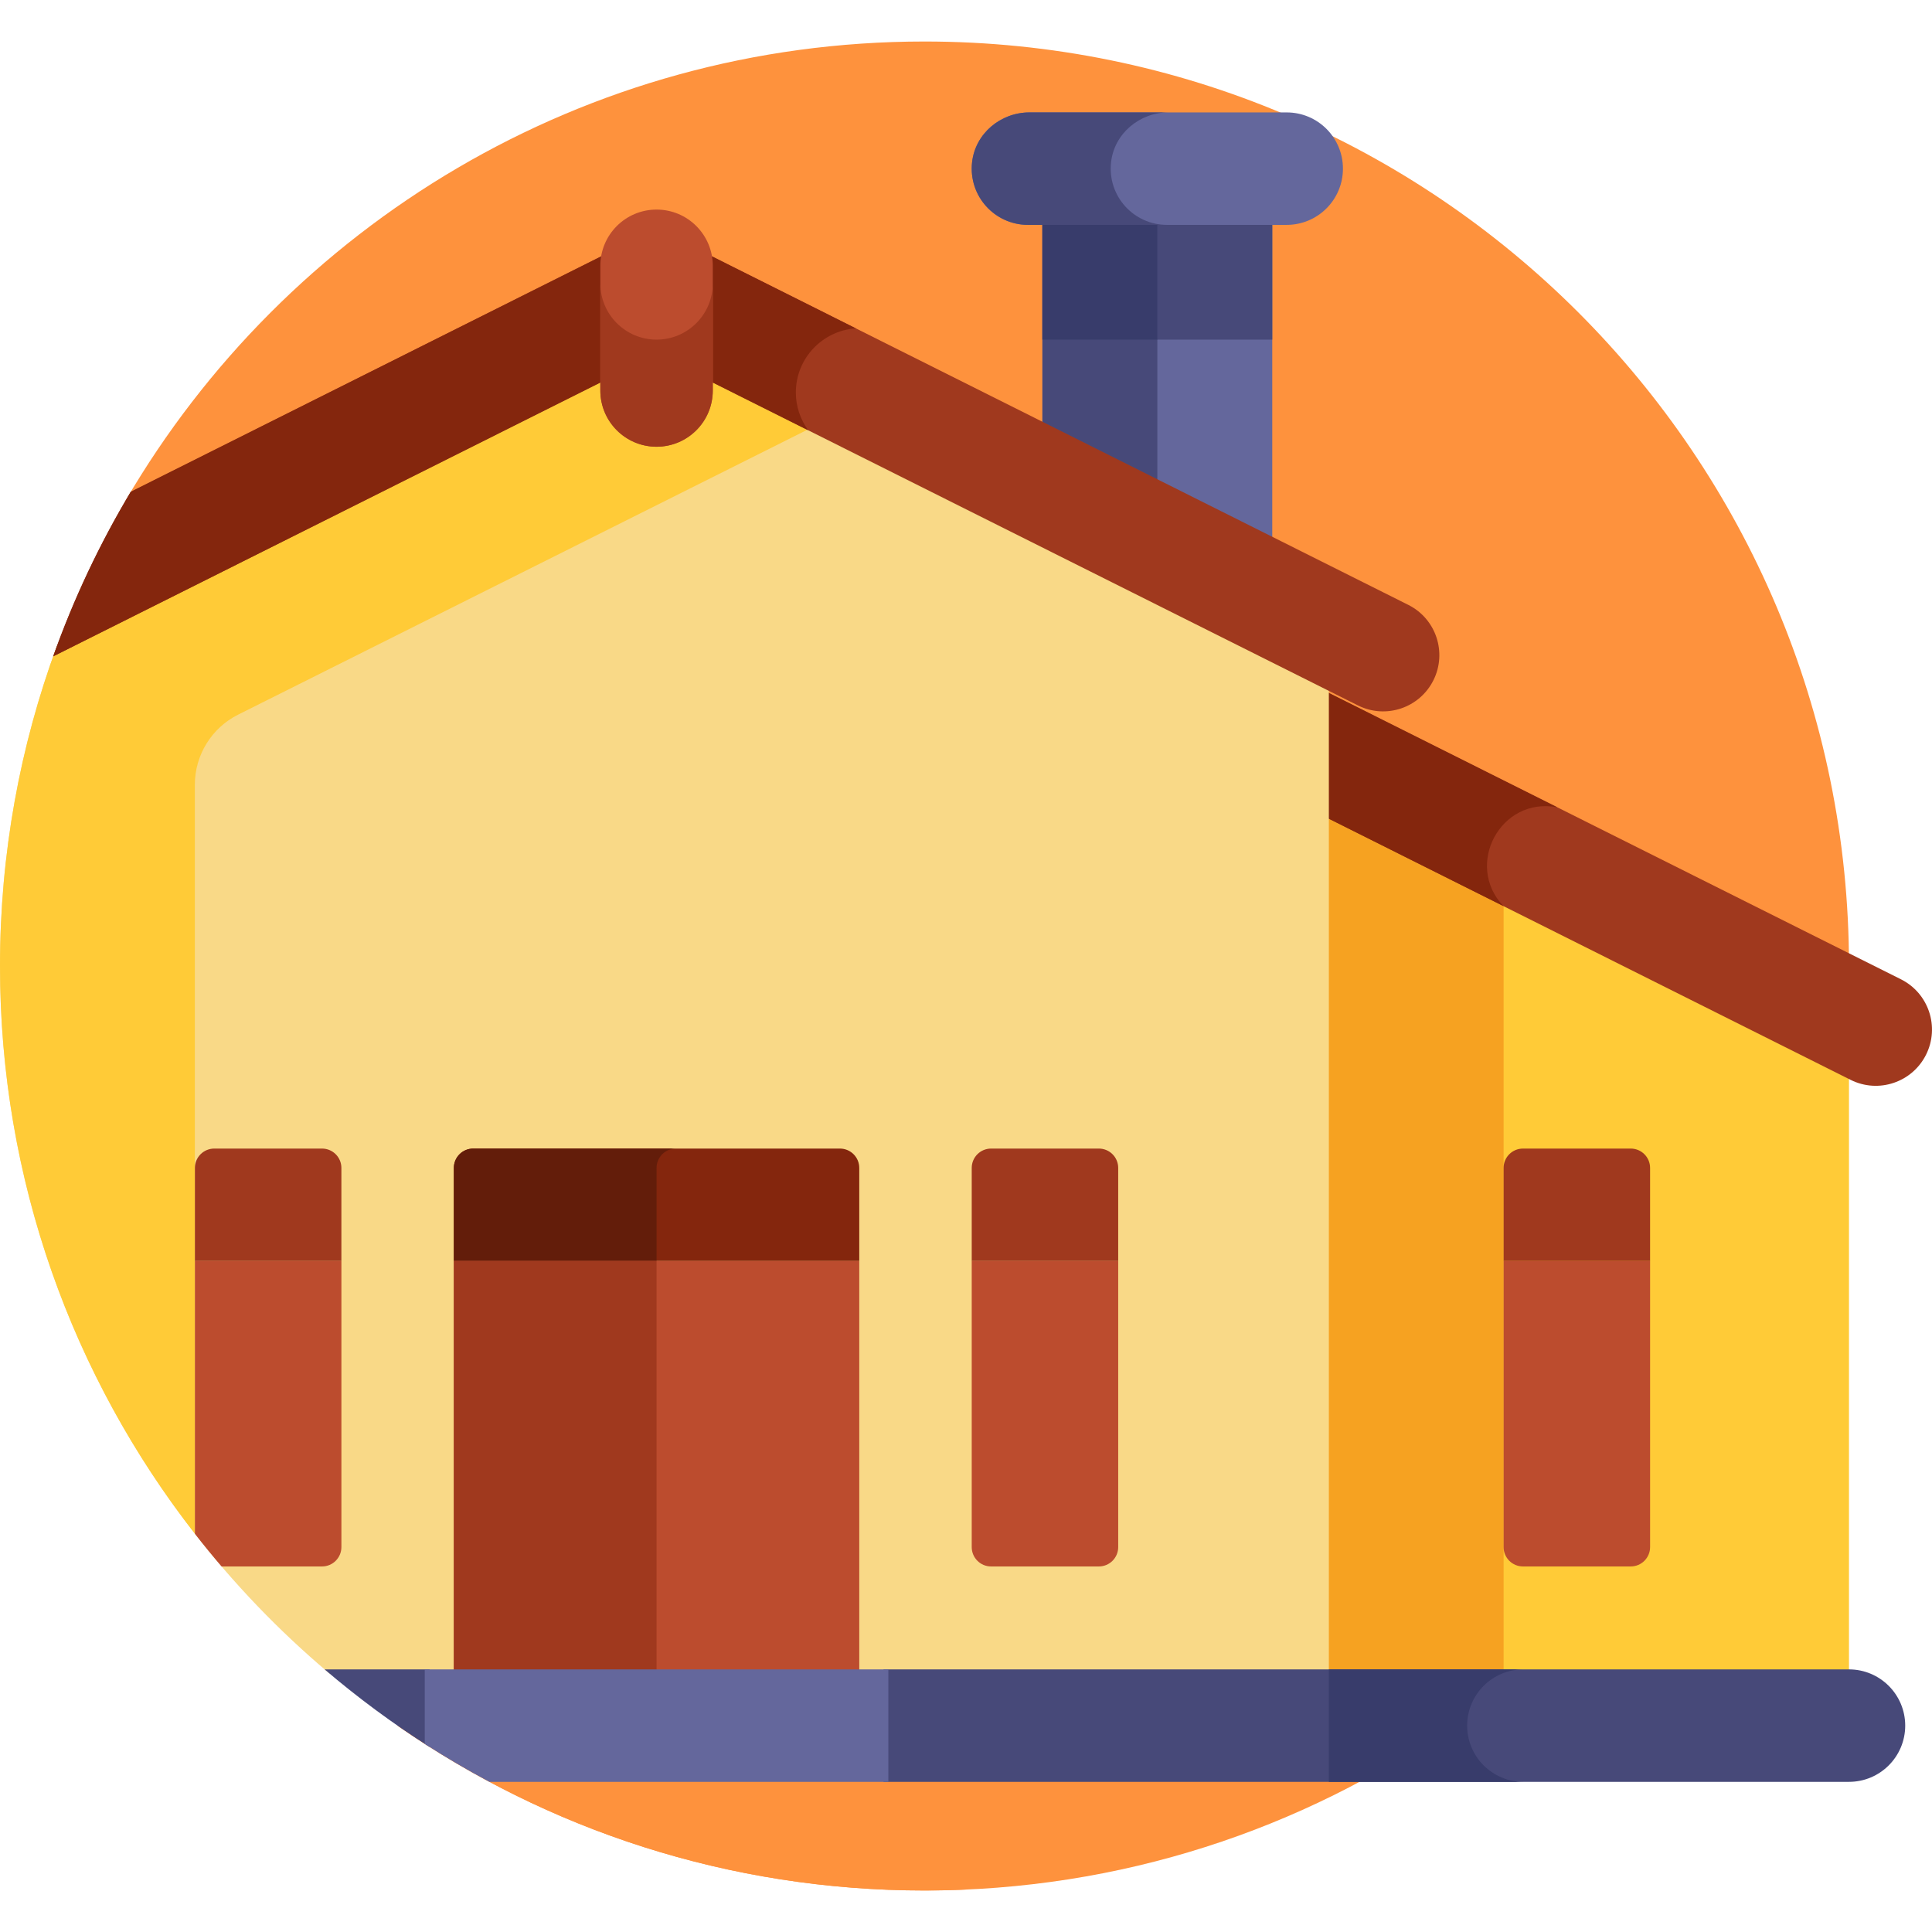 <svg xmlns="http://www.w3.org/2000/svg" xmlns:xlink="http://www.w3.org/1999/xlink" version="1.1" id="Capa_1" x="0px" y="0px" viewBox="0 0 512 512" style="enable-background:new 0 0 512 512;" xml:space="preserve" width="300" height="300" xmlns:svgjs="http://svgjs.dev/svgjs"><g width="100%" height="100%" transform="matrix(1,0,0,1,0,0)"><g>
	<path style="" d="M34.661,132.326l455.314,125.667C489.98,257.328,490,256.666,490,256c0-135.31-109.69-245-245-245   C154.678,11,75.783,59.884,33.298,132.631L34.661,132.326z" fill="#fe923d" fill-opacity="1" data-original-color="#6cbce7ff" stroke="none" stroke-opacity="1"/>
	<path style="" d="M105.349,457.308C144.969,484.845,193.094,501,245,501c51.906,0,100.031-16.155,139.651-43.692   H105.349z" fill="#fe923d" fill-opacity="1" data-original-color="#87da8fff" stroke="none" stroke-opacity="1"/>
	<path style="" d="M254.54,500.666c-28.033-1.455-26.759-43.358,1.312-43.358H105.349   C144.969,484.845,193.094,501,245,501c3.783,0,7.544-0.096,11.285-0.266C255.704,500.708,255.12,500.696,254.54,500.666z" fill="#fe923d" fill-opacity="1" data-original-color="#44bc4dff" stroke="none" stroke-opacity="1"/>
	<g>
		<polygon style="" points="349.952,213.658 349.952,443.511 490,443.511 490,281.652   " fill="#ffcb37" fill-opacity="1" data-original-color="#ffcb37ff" stroke="none" stroke-opacity="1"/>
	</g>
	<polygon style="" points="398.471,237.214 349.952,213.658 349.952,443.511 398.471,443.511  " fill="#f6a221" fill-opacity="1" data-original-color="#f6a221ff" stroke="none" stroke-opacity="1"/>
	<g>
		<polygon style="" points="337.163,144.462 337.163,59.304 276.247,59.304 276.247,113.975   " fill="#64679c" fill-opacity="1" data-original-color="#64679cff" stroke="none" stroke-opacity="1"/>
	</g>
	<polygon style="" points="306.705,129.219 306.705,59.304 276.247,59.304 276.247,113.975  " fill="#474979" fill-opacity="1" data-original-color="#474979ff" stroke="none" stroke-opacity="1"/>
	<path style="" d="M276.247,59.304v30.699c28.185,0,47.379,0,60.915,0V59.304H276.247z" fill="#474979" fill-opacity="1" data-original-color="#474979ff" stroke="none" stroke-opacity="1"/>
	<path style="" d="M306.705,59.304h-30.457v30.699c11.607,0,21.668,0,30.457,0V59.304z" fill="#383c6b" fill-opacity="1" data-original-color="#383c6bff" stroke="none" stroke-opacity="1"/>
	<path style="" d="M355.893,44.693c0-8.23-6.671-14.901-14.901-14.901c-12.069,0-32.001,0-68.184,0   c-7.649,0-14.36,5.604-15.198,13.207c-0.991,8.988,6.02,16.594,14.807,16.594c36.42,0,56.45,0,68.575,0   C349.222,59.593,355.893,52.922,355.893,44.693z" fill="#64679c" fill-opacity="1" data-original-color="#64679cff" stroke="none" stroke-opacity="1"/>
	<path style="" d="M294.444,42.999c0.838-7.603,7.549-13.207,15.198-13.207c-9.94,0-22.024,0-36.833,0   c-7.649,0-14.36,5.604-15.198,13.207c-0.991,8.988,6.02,16.594,14.807,16.594c14.792,0,26.88,0,36.833,0   C300.463,59.593,293.453,51.987,294.444,42.999z" fill="#474979" fill-opacity="1" data-original-color="#474979ff" stroke="none" stroke-opacity="1"/>
	<path style="" d="M503.765,259.522L349.952,182.54v33.325l140.475,70.306c7.4,3.704,16.331,0.662,19.993-6.656   C514.104,272.156,511.125,263.205,503.765,259.522z" fill="#a0391e" fill-opacity="1" data-original-color="#a0391eff" stroke="none" stroke-opacity="1"/>
	<g>
		<path style="" d="M412.71,213.949l-62.758-31.409v33.325l48.461,24.254    C388.024,229.243,397.627,211.038,412.71,213.949z" fill="#84260d" fill-opacity="1" data-original-color="#84260dff" stroke="none" stroke-opacity="1"/>
	</g>
	<path style="" d="M15.059,171.254C5.322,197.664,0,226.21,0,256c0,75.253,33.939,142.569,87.332,187.511H352.16   V180.878l-178.165-89.17L15.059,171.254z" fill="#f9d987" fill-opacity="1" data-original-color="#f9d987ff" stroke="none" stroke-opacity="1"/>
	<g>
		<path style="" d="M51.636,207.964c0-7.867,4.443-15.06,11.479-18.581l153.019-76.585l-42.139-21.09L15.059,171.254    C5.322,197.664,0,226.21,0,256c0,56.713,19.283,108.913,51.636,150.431V207.964z" fill="#ffcb37" fill-opacity="1" data-original-color="#ffcb37ff" stroke="none" stroke-opacity="1"/>
	</g>
	<path style="" d="M222.584,304.383h-97.179c-2.834,0-5.132,2.298-5.132,5.132v24.669h107.442v-24.669   C227.716,306.681,225.418,304.383,222.584,304.383z" fill="#84260d" fill-opacity="1" data-original-color="#84260dff" stroke="none" stroke-opacity="1"/>
	<path style="" d="M179.126,304.383h-53.721c-2.834,0-5.132,2.298-5.132,5.132v24.67h53.721v-24.67   C173.995,306.681,176.292,304.383,179.126,304.383z" fill="#631d0a" fill-opacity="1" data-original-color="#631d0aff" stroke="none" stroke-opacity="1"/>
	<path style="" d="M120.274,334.185v109.327c20.05,0,87.339,0,107.442,0V334.185   C207.643,334.185,140.42,334.185,120.274,334.185z" fill="#bc4c2e" fill-opacity="1" data-original-color="#bc4c2eff" stroke="none" stroke-opacity="1"/>
	<path style="" d="M291.206,304.383h-28.557c-2.834,0-5.132,2.298-5.132,5.132v24.669h38.82v-24.669   C296.337,306.681,294.04,304.383,291.206,304.383z" fill="#a0391e" fill-opacity="1" data-original-color="#a0391eff" stroke="none" stroke-opacity="1"/>
	<path style="" d="M296.337,334.185h-38.82v75.81c0,2.834,2.297,5.132,5.132,5.132h28.557   c2.834,0,5.132-2.297,5.132-5.132V334.185z" fill="#bc4c2e" fill-opacity="1" data-original-color="#bc4c2eff" stroke="none" stroke-opacity="1"/>
	<path style="" d="M432.159,304.383h-28.557c-2.834,0-5.132,2.298-5.132,5.132v24.669h38.82v-24.669   C437.291,306.681,434.993,304.383,432.159,304.383z" fill="#a0391e" fill-opacity="1" data-original-color="#a0391eff" stroke="none" stroke-opacity="1"/>
	<path style="" d="M437.291,334.185h-38.82v75.81c0,2.834,2.297,5.132,5.132,5.132h28.557   c2.834,0,5.132-2.297,5.132-5.132V334.185z" fill="#bc4c2e" fill-opacity="1" data-original-color="#bc4c2eff" stroke="none" stroke-opacity="1"/>
	<path style="" d="M85.341,304.383H56.784c-2.834,0-5.132,2.298-5.132,5.132v24.669h38.82v-24.669   C90.473,306.681,88.175,304.383,85.341,304.383z" fill="#a0391e" fill-opacity="1" data-original-color="#a0391eff" stroke="none" stroke-opacity="1"/>
	<path style="" d="M51.653,406.474c2.291,2.939,4.65,5.822,7.07,8.652h26.619c2.834,0,5.132-2.297,5.132-5.132v-75.81   h-38.82V406.474z" fill="#bc4c2e" fill-opacity="1" data-original-color="#bc4c2eff" stroke="none" stroke-opacity="1"/>
	<path style="" d="M373.208,160.295L180.664,63.928c-4.107-2.049-9.166-2.086-13.338,0L34.661,130.326   c-8.218,13.725-15.127,28.321-20.563,43.617l159.897-80.027l185.875,93.029c7.388,3.698,16.326,0.674,19.994-6.656   C383.547,172.93,380.568,163.978,373.208,160.295z" fill="#a0391e" fill-opacity="1" data-original-color="#a0391eff" stroke="none" stroke-opacity="1"/>
	<path style="" d="M120.274,334.185v109.327c10.028,0,31.873,0,53.721,0V334.185   C152.171,334.185,130.343,334.185,120.274,334.185z" fill="#a0391e" fill-opacity="1" data-original-color="#a0391eff" stroke="none" stroke-opacity="1"/>
	<path style="" d="M113.844,462.962v-20.555H86.027C94.788,449.886,104.08,456.761,113.844,462.962z" fill="#474979" fill-opacity="1" data-original-color="#474979ff" stroke="none" stroke-opacity="1"/>
	<path style="" d="M490,442.407H234.146v29.801H490c8.229,0,14.901-6.671,14.901-14.901   C504.901,449.078,498.229,442.407,490,442.407z" fill="#474979" fill-opacity="1" data-original-color="#474979ff" stroke="none" stroke-opacity="1"/>
	<path style="" d="M112.567,462.152c5.557,3.577,11.274,6.928,17.127,10.056h105.729v-29.801H112.567V462.152z" fill="#64679c" fill-opacity="1" data-original-color="#64679cff" stroke="none" stroke-opacity="1"/>
	<g>
		<path style="" d="M210.909,104.01c0-9.027,7.022-16.395,15.898-16.988l-46.143-23.094    c-4.107-2.049-9.166-2.086-13.338,0L34.661,130.326c-8.218,13.725-15.126,28.321-20.563,43.617l159.897-80.027l40.192,20.116    C212.134,111.217,210.909,107.761,210.909,104.01z" fill="#84260d" fill-opacity="1" data-original-color="#84260dff" stroke="none" stroke-opacity="1"/>
	</g>
	<path style="" d="M173.995,55.539c-8.23,0-14.901,6.671-14.901,14.901v33.049c0,8.23,6.671,14.901,14.901,14.901   c8.23,0,14.901-6.671,14.901-14.901V70.44C188.895,62.21,182.225,55.539,173.995,55.539z" fill="#bc4c2e" fill-opacity="1" data-original-color="#bc4c2eff" stroke="none" stroke-opacity="1"/>
	<path style="" d="M173.995,90.003c-8.23,0-14.901-6.671-14.901-14.901v28.387c0,8.23,6.671,14.901,14.901,14.901   c8.229,0,14.9-6.671,14.9-14.901V75.102C188.895,83.332,182.225,90.003,173.995,90.003z" fill="#a0391e" fill-opacity="1" data-original-color="#a0391eff" stroke="none" stroke-opacity="1"/>
	<path style="" d="M403.713,442.407H352.16v29.801h51.554c-8.229,0-14.901-6.671-14.901-14.9   C388.813,449.078,395.484,442.407,403.713,442.407z" fill="#383c6b" fill-opacity="1" data-original-color="#383c6bff" stroke="none" stroke-opacity="1"/>
</g></g></svg>
